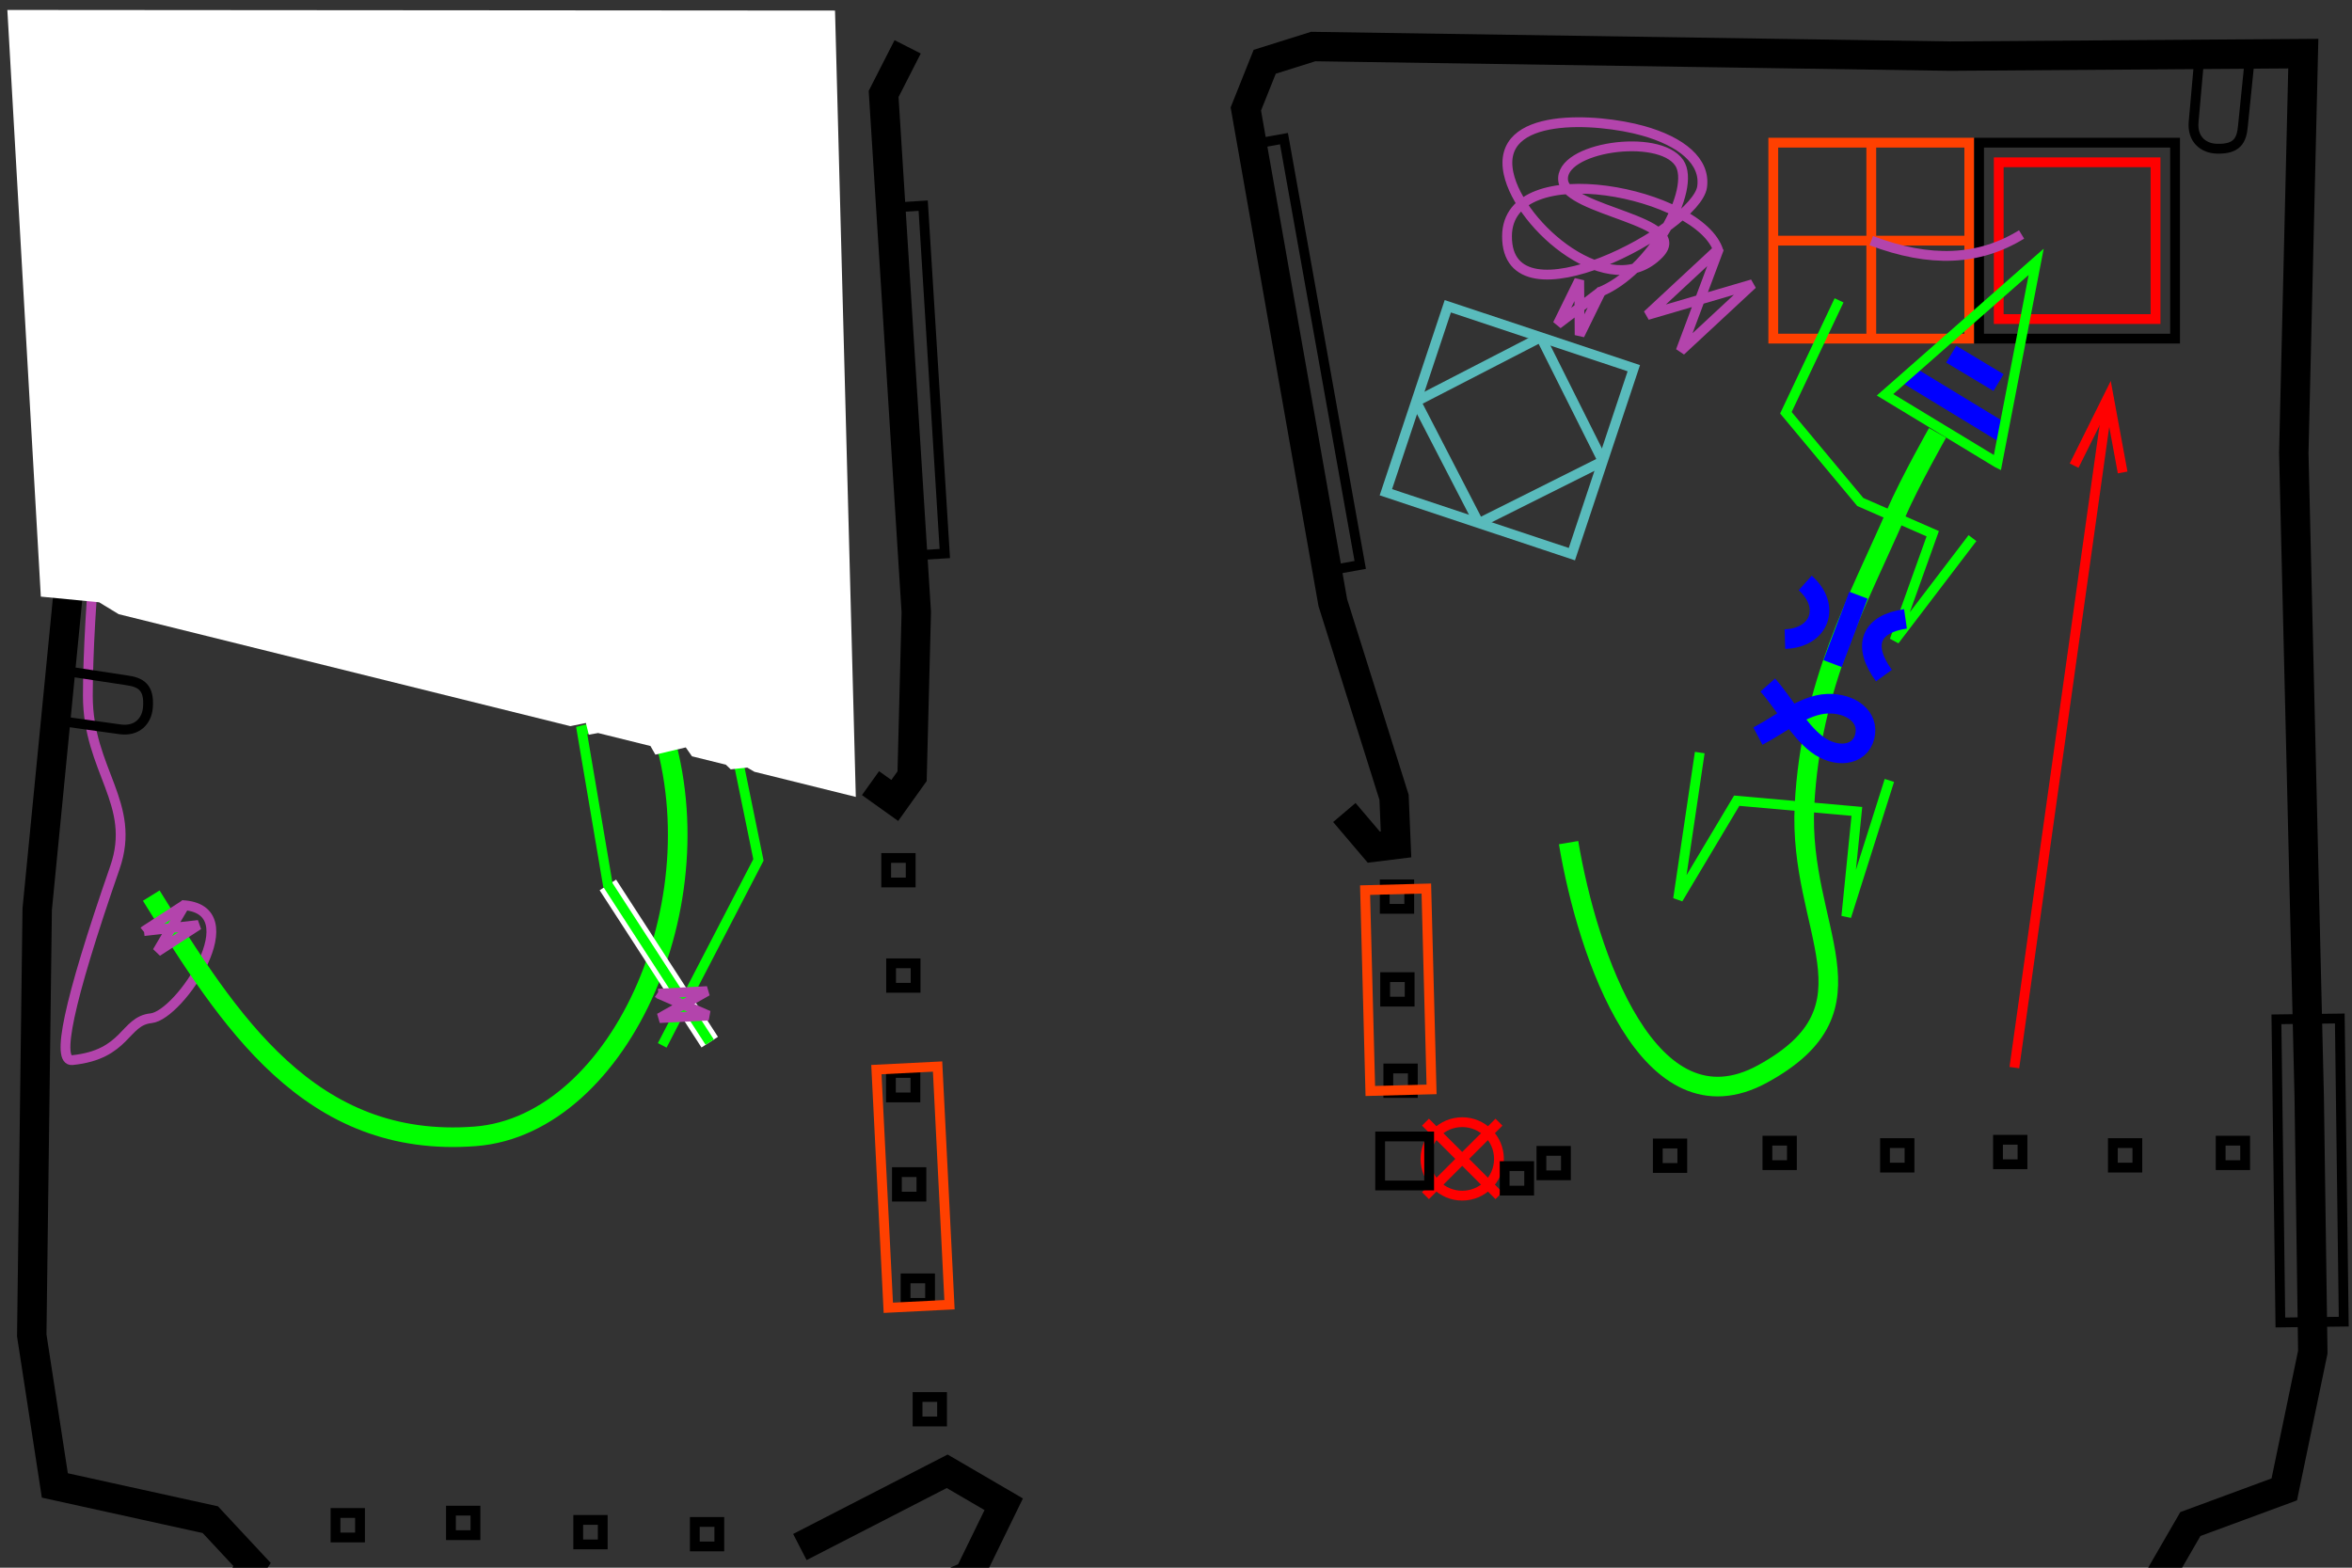 <?xml version="1.0" encoding="UTF-8" standalone="no"?>
<!-- Created with Inkscape (http://www.inkscape.org/) -->

<svg
   xmlns:dc="http://purl.org/dc/elements/1.1/"
   xmlns:cc="http://creativecommons.org/ns#"
   xmlns:rdf="http://www.w3.org/1999/02/22-rdf-syntax-ns#"
   xmlns:svg="http://www.w3.org/2000/svg"
   xmlns="http://www.w3.org/2000/svg"
   xmlns:sodipodi="http://sodipodi.sourceforge.net/DTD/sodipodi-0.dtd"
   xmlns:inkscape="http://www.inkscape.org/namespaces/inkscape"
   width="480"
   height="320"
   id="svg2"
   version="1.1"
   inkscape:version="0.48.0 r9654"
   sodipodi:docname="itnas259.svg"
   inkscape:export-xdpi="90"
   inkscape:export-ydpi="90"
   inkscape:export-filename="itnas259.png">
  <rect width="100%" height="100%" fill="#333333" stroke="none"/>
  <defs
     id="defs4" />
  <sodipodi:namedview
     id="base"
     pagecolor="#ffffff"
     bordercolor="#666666"
     borderopacity="1.0"
     inkscape:pageopacity="1"
     inkscape:pageshadow="2"
     inkscape:zoom="2"
     inkscape:cx="249.48613"
     inkscape:cy="159.59923"
     inkscape:document-units="px"
     inkscape:current-layer="layer1"
     showgrid="false"
     inkscape:snap-nodes="true"
     inkscape:snap-global="false"
     inkscape:snap-grids="true"
     showguides="false"
     inkscape:window-width="1280"
     inkscape:window-height="998"
     inkscape:window-x="1276"
     inkscape:window-y="-4"
     inkscape:window-maximized="1"
     inkscape:object-nodes="false"
     inkscape:object-paths="true"
     inkscape:snap-intersection-paths="true">
    <inkscape:grid
       empspacing="5"
       visible="true"
       enabled="true"
       snapvisiblegridlinesonly="true"
       type="xygrid"
       id="grid2816" />
  </sodipodi:namedview>
  <g
     inkscape:label="Layer 1"
     inkscape:groupmode="layer"
     id="layer1"
     style="display:inline">
    <g
       inkscape:transform-center-y="24.022399"
       inkscape:transform-center-x="28.667724"
       transform="translate(61.894,4.121)"
       id="g8206">
      <g
         id="g8208">
        <path
           sodipodi:nodetypes="cc"
           id="path8210"
           d="m 320,65 0,-40"
           style="color:#000000;fill:none;stroke:#ff4000;stroke-width:2;stroke-linecap:butt;stroke-linejoin:miter;stroke-miterlimit:4;stroke-opacity:1;stroke-dasharray:none;stroke-dashoffset:0;marker:none;visibility:visible;display:inline;overflow:visible;enable-background:accumulate"
           inkscape:connector-curvature="0" />
        <path
           id="path8212"
           d="m 300,45 40,0"
           style="color:#000000;fill:none;stroke:#ff4000;stroke-width:2;stroke-linecap:butt;stroke-linejoin:miter;stroke-miterlimit:4;stroke-opacity:1;stroke-dasharray:none;stroke-dashoffset:0;marker:none;visibility:visible;display:inline;overflow:visible;enable-background:accumulate"
           inkscape:connector-curvature="0" />
      </g>
      <rect
         style="color:#000000;fill:none;stroke:#ff4000;stroke-width:2;stroke-linecap:butt;stroke-linejoin:miter;stroke-miterlimit:4;stroke-opacity:1;stroke-dasharray:none;stroke-dashoffset:0;marker:none;visibility:visible;display:inline;overflow:visible;enable-background:accumulate"
         id="rect8214"
         width="40"
         height="40"
         x="300"
         y="25" />
    </g>
    <path
       style="color:#000000;fill:none;stroke:#ff0000;stroke-width:2;stroke-linecap:square;stroke-linejoin:miter;stroke-miterlimit:4;stroke-opacity:1;stroke-dasharray:none;stroke-dashoffset:0;marker:none;visibility:visible;display:inline;overflow:visible;enable-background:accumulate"
       d="m 407.906,65.125 c 10.667,0 21.333,0 32,0 0,-10.667 0,-21.333 0,-32 -10.667,0 -21.333,0 -32,0 0,10.667 0,21.333 0,32 z"
       id="rect9656"
       inkscape:connector-curvature="0" />
    <rect
       style="color:#000000;fill:none;stroke:#000000;stroke-width:2;stroke-linecap:butt;stroke-linejoin:miter;stroke-miterlimit:4;stroke-opacity:1;stroke-dasharray:none;stroke-dashoffset:0;marker:none;visibility:visible;display:inline;overflow:visible;enable-background:accumulate"
       id="rect7966"
       width="40"
       height="40"
       x="403.894"
       y="29.121" />
    <path
       sodipodi:nodetypes="cs"
       inkscape:connector-curvature="0"
       d="m 412.567,47.859 c -8.775,5.377 -18.646,5.806 -30.672,1.263"
       style="color:#000000;fill:none;stroke:#b344ac;stroke-width:2;stroke-linecap:butt;stroke-linejoin:round;stroke-miterlimit:4;stroke-opacity:1;stroke-dasharray:none;stroke-dashoffset:0;marker:none;visibility:visible;display:inline;overflow:visible;enable-background:accumulate"
       id="path11195" />
    <g
       style="stroke-width:2;stroke-miterlimit:4;stroke-dasharray:none;stroke-dashoffset:0;display:inline"
       id="g5142"
       transform="matrix(-0.316,0.949,0.949,0.316,225.76,-329.674)">
      <path
         id="path5065-9"
         d="m 370.5,190 -20.5,20 20,20 20,-20 -19.5,-20 z"
         style="fill:none;stroke:#59bbbc;stroke-width:2;stroke-linecap:butt;stroke-linejoin:bevel;stroke-miterlimit:4;stroke-opacity:1;stroke-dasharray:none;stroke-dashoffset:0;display:inline"
         inkscape:connector-curvature="0" />
      <rect
         y="190"
         x="350"
         height="40"
         width="40"
         id="rect5089"
         style="color:#000000;fill:none;stroke:#59bbbc;stroke-width:2;stroke-linecap:butt;stroke-linejoin:miter;stroke-miterlimit:4;stroke-opacity:1;stroke-dasharray:none;stroke-dashoffset:0;marker:none;visibility:visible;display:inline;overflow:visible;enable-background:accumulate" />
    </g>
    <path
       style="color:#000000;fill:none;stroke:#000000;stroke-width:6;stroke-miterlimit:4;stroke-opacity:1;stroke-dasharray:none;marker:none;visibility:visible;display:inline;overflow:visible;enable-background:accumulate"
       d="m 171.895,332.712 25.846,-11.097 7.101,-14.563 -11.539,-6.73 -30.064,15.459"
       id="path4266"
       inkscape:connector-curvature="0"
       sodipodi:nodetypes="ccccc" />
    <path
       id="path2901"
       style="color:#000000;fill:none;stroke:#000000;stroke-width:6;stroke-miterlimit:4;stroke-opacity:1;stroke-dasharray:none;marker:none;visibility:visible;display:inline;overflow:visible;enable-background:accumulate"
       d="m 163.889,580.444 117.912,42.434 150.911,3.476 L 455.346,605.222 468.5,487.5 467.405,344.409 452,338 440.964,321.557 447.015,311.092 466.179,304.018 472,276 471.268,223.854 468.122,92.473 470.061,10.948 397.993,11.456 268,9.5 258.102,12.61 254.25,22.25 272,123 l 12.5,39.75 0.403,9.611 -4.536,0.561 -6.01,-7.071 M 185.234,9.56 l -4.903,9.621 6.665,105.788 -0.855,33.474 -3.536,4.95 -4.95,-3.536 M 31.428,569.112 15.888,556.265 11.519,430.257 8.614,357.124 m 34.471,-25.135 8.365,-12.639 -8.528,-9.151 -31.73,-6.987 -4.711,-30.631 1.112,-86.995 6.83,-69.793 -0.439,-81.358 7.646,-7.262 138.146,-7.007 7.099,7.798"
       inkscape:connector-curvature="0"
       sodipodi:nodetypes="cccccccccccccccccccccccccccccccccccccccccccc" />
    <g
       id="g3638"
       transform="matrix(0.5,0,0,0.5,95.911,-182.121)">
      <path
         d="m 420,822.362 -30,30 m 0,-30 30,30"
         style="fill:none;stroke:#ff0000;stroke-width:4;stroke-linecap:butt;stroke-linejoin:miter;stroke-miterlimit:4;stroke-opacity:1;stroke-dasharray:none"
         id="path3633" />
      <path
         transform="translate(0,732.362)"
         d="m 420,105 c 0,8.284 -6.716,15 -15,15 -8.284,0 -15,-6.716 -15,-15 0,-8.284 6.716,-15 15,-15 8.284,0 15,6.716 15,15 z"
         sodipodi:ry="15"
         sodipodi:rx="15"
         sodipodi:cy="105"
         sodipodi:cx="405"
         id="path3636"
         style="color:#000000;fill:none;stroke:#ff0000;stroke-width:4;stroke-linecap:butt;stroke-linejoin:miter;stroke-miterlimit:4;stroke-opacity:1;stroke-dasharray:none;stroke-dashoffset:0;marker:none;visibility:visible;display:inline;overflow:visible;enable-background:accumulate"
         sodipodi:type="arc" />
    </g>
    <path
       inkscape:connector-curvature="0"
       style="color:#000000;fill:none;stroke:#b344ac;stroke-width:2;stroke-linecap:butt;stroke-linejoin:bevel;stroke-miterlimit:4;stroke-opacity:1;stroke-dasharray:none;stroke-dashoffset:0;marker:none;visibility:visible;display:inline;overflow:visible;enable-background:accumulate"
       d="m 357.645,58.016 -14.649,13.616 7.841,-20.941 -14.649,13.616 21.457,-6.292 z"
       id="path10281-7"
       sodipodi:nodetypes="ccccc" />
    <path
       id="path3042"
       style="color:#000000;fill:none;stroke:#b344ac;stroke-width:2;stroke-linecap:butt;stroke-linejoin:round;stroke-miterlimit:4;stroke-opacity:1;stroke-dasharray:none;stroke-dashoffset:0;marker:none;visibility:visible;display:inline;overflow:visible;enable-background:accumulate"
       d="m 326.245,59.705 c 10.654,-4.101 20.081,-21.127 16.452,-26.478 -4.177,-6.16 -24.607,-3.197 -23.679,3.681 0.847,6.276 26.199,8.09 19.546,14.937 -9.884,10.173 -28.364,-5.57 -30.689,-16.443 -2.735,-12.788 18.229,-11.271 27.36,-8.73 7.898,2.198 12.873,6.239 12.135,11.481 -1.174,8.327 -39.893,29.206 -39.816,10.045 0.068,-16.915 39.576,-8.875 43.158,3.086"
       inkscape:connector-curvature="0"
       sodipodi:nodetypes="sssssssss" />
    <g
       transform="matrix(-0.015,1,-1,-0.015,548.342,-62.945)"
       id="g2902">
      <path
         sodipodi:nodetypes="cssss"
         id="path2826-1-9"
         d="m 153.559,150.616 c 0,0 9.994,5.47 16.616,8.238 17.973,7.513 34.974,16.836 59.77,17.773 25.588,0.967 40.952,-16.988 54.963,7.71 13.079,23.056 -23.715,36.116 -46.593,40.312"
         style="fill:none;stroke:#00ff00;stroke-width:4;stroke-linecap:butt;stroke-linejoin:miter;stroke-miterlimit:4;stroke-opacity:1;stroke-dasharray:none;marker-start:none;marker-mid:none;marker-end:none"
         inkscape:connector-curvature="0" />
      <path
         inkscape:connector-curvature="0"
         sodipodi:nodetypes="cccccc"
         d="m 126.819,171.123 23.099,10.504 17.985,-15.452 6.255,-14.881 21.881,7.465 -21.107,-15.588"
         style="fill:none;stroke:#00ff00;stroke-width:2px;stroke-linecap:butt;stroke-linejoin:miter;stroke-opacity:1"
         id="path10402-6-4-8" />
      <g
         transform="matrix(0.507,-0.862,0.862,0.507,4.915,289.082)"
         id="g2937">
        <path
           style="color:#000000;fill:none;stroke:#0000ff;stroke-width:4;stroke-linecap:butt;stroke-linejoin:bevel;stroke-miterlimit:4;stroke-opacity:1;stroke-dasharray:none;stroke-dashoffset:0;marker:none;visibility:visible;display:inline;overflow:visible;enable-background:accumulate"
           d="m 206.192,50.959 -22.975,0.002"
           id="path3028-1-1"
           inkscape:connector-curvature="0" />
        <path
           style="color:#000000;fill:none;stroke:#0000ff;stroke-width:4;stroke-linecap:butt;stroke-linejoin:bevel;stroke-miterlimit:4;stroke-opacity:1;stroke-dasharray:none;stroke-dashoffset:0;marker:none;visibility:visible;display:inline;overflow:visible;enable-background:accumulate"
           d="m 199.996,42.692 -11.261,0.065"
           id="rect10452-0-7-5-7"
           inkscape:connector-curvature="0" />
        <path
           id="path10399-9-40"
           style="fill:none;stroke:#00ff00;stroke-width:2;stroke-linecap:butt;stroke-linejoin:miter;stroke-miterlimit:4;stroke-opacity:1;stroke-dasharray:none"
           d="m 208.302,56.81 c 0,0 -14.558,-39.165 -14.558,-39.165 l -12.237,39.212 c 0,0 26.794,-0.047 26.794,-0.047 z"
           sodipodi:nodetypes="cccc"
           inkscape:connector-curvature="0" />
      </g>
      <g
         transform="matrix(0.264,-0.755,0.755,0.264,57.637,284.855)"
         id="g2942">
        <path
           style="fill:none;stroke:#0000ff;stroke-width:5;stroke-linecap:butt;stroke-linejoin:miter;stroke-miterlimit:4;stroke-opacity:1;stroke-dasharray:none"
           d="m 206.663,105.195 c -7.914,4.267 -8.113,10.164 -0.176,15.487"
           id="rect10452-1-7-4-2-2"
           sodipodi:nodetypes="cc"
           inkscape:connector-curvature="0" />
        <path
           style="fill:none;stroke:#0000ff;stroke-width:5;stroke-linecap:butt;stroke-linejoin:miter;stroke-miterlimit:4;stroke-opacity:1;stroke-dasharray:none"
           d="m 179.489,105.389 c 8.384,3.327 8.299,11.942 0.073,15.237"
           id="rect10452-1-4-4-0-7-4"
           sodipodi:nodetypes="cc"
           inkscape:connector-curvature="0" />
        <path
           style="fill:none;stroke:#0000ff;stroke-width:5;stroke-linecap:butt;stroke-linejoin:bevel;stroke-miterlimit:4;stroke-opacity:1;stroke-dasharray:none"
           d="m 193.135,122.315 0.177,-18.661"
           id="rect10452-0-7-4-1-5"
           inkscape:connector-curvature="0" />
      </g>
      <path
         sodipodi:nodetypes="czzzc"
         id="path3030-6-8"
         d="m 205.541,184.491 c 3.69,-3.368 9.087,-6.351 11.925,-10.192 2.838,-3.841 2.364,-8.781 -1.686,-9.747 -4.049,-0.966 -6.855,2.929 -6.604,7.719 0.251,4.79 4.271,9.386 6.822,14.081"
         style="fill:none;stroke:#0000ff;stroke-width:4;stroke-linecap:butt;stroke-linejoin:miter;stroke-miterlimit:4;stroke-opacity:1;stroke-dasharray:none"
         inkscape:connector-curvature="0" />
      <path
         inkscape:connector-curvature="0"
         sodipodi:nodetypes="cccccc"
         d="m 219.532,198.162 29.925,3.972 -20.215,-11.661 1.814,-24.55 21.463,1.83 -27.883,-8.369"
         style="fill:none;stroke:#00ff00;stroke-width:2px;stroke-linecap:butt;stroke-linejoin:miter;stroke-opacity:1"
         id="path10436-7-4" />
    </g>
    <path
       sodipodi:nodetypes="cssccc"
       id="path6584"
       d="m 448.868,11.468 -1.192,13.417 c -0.311,3.502 1.941,5.383 4.727,5.47 4.143,0.13 5.079,-1.693 5.337,-4.638 L 459.131,12.037 448.868,11.468 z"
       style="color:#000000;fill:none;stroke:#000000;stroke-width:2;stroke-linecap:butt;stroke-linejoin:miter;stroke-miterlimit:4;stroke-opacity:1;stroke-dasharray:none;stroke-dashoffset:0;marker:none;visibility:visible;display:inline;overflow:visible;enable-background:accumulate" />
    <path
       style="fill:none;stroke:#000000;stroke-width:1px;stroke-linecap:butt;stroke-linejoin:miter;stroke-opacity:1"
       d="m 440.607,-14 -284.72,0"
       id="path7597" />
    <path
       id="path5350"
       d="M 172.49,-7 -78.51,-7"
       style="fill:none;stroke:#000000;stroke-width:1px;stroke-linecap:butt;stroke-linejoin:miter;stroke-opacity:1"
       inkscape:connector-curvature="0"
       sodipodi:nodetypes="cc" />
    <rect
       y="232.833"
       x="453.195"
       height="5"
       width="5"
       id="rect6568"
       style="color:#000000;fill:none;stroke:#000000;stroke-width:2;stroke-linecap:butt;stroke-linejoin:miter;stroke-miterlimit:4;stroke-opacity:1;stroke-dasharray:none;stroke-dashoffset:0;marker:none;visibility:visible;display:inline;overflow:visible;enable-background:accumulate" />
    <rect
       y="233.333"
       x="431.195"
       height="5"
       width="5"
       id="rect6570"
       style="color:#000000;fill:none;stroke:#000000;stroke-width:2;stroke-linecap:butt;stroke-linejoin:miter;stroke-miterlimit:4;stroke-opacity:1;stroke-dasharray:none;stroke-dashoffset:0;marker:none;visibility:visible;display:inline;overflow:visible;enable-background:accumulate" />
    <rect
       y="232.652"
       x="407.755"
       height="5"
       width="5"
       id="rect6572"
       style="color:#000000;fill:none;stroke:#000000;stroke-width:2;stroke-linecap:butt;stroke-linejoin:miter;stroke-miterlimit:4;stroke-opacity:1;stroke-dasharray:none;stroke-dashoffset:0;marker:none;visibility:visible;display:inline;overflow:visible;enable-background:accumulate" />
    <rect
       y="233.333"
       x="384.695"
       height="5"
       width="5"
       id="rect6574"
       style="color:#000000;fill:none;stroke:#000000;stroke-width:2;stroke-linecap:butt;stroke-linejoin:miter;stroke-miterlimit:4;stroke-opacity:1;stroke-dasharray:none;stroke-dashoffset:0;marker:none;visibility:visible;display:inline;overflow:visible;enable-background:accumulate" />
    <rect
       y="232.833"
       x="360.695"
       height="5"
       width="5"
       id="rect6576"
       style="color:#000000;fill:none;stroke:#000000;stroke-width:2;stroke-linecap:butt;stroke-linejoin:miter;stroke-miterlimit:4;stroke-opacity:1;stroke-dasharray:none;stroke-dashoffset:0;marker:none;visibility:visible;display:inline;overflow:visible;enable-background:accumulate" />
    <rect
       y="218.101"
       x="283.331"
       height="5"
       width="5"
       id="rect6578"
       style="color:#000000;fill:none;stroke:#000000;stroke-width:2;stroke-linecap:butt;stroke-linejoin:miter;stroke-miterlimit:4;stroke-opacity:1;stroke-dasharray:none;stroke-dashoffset:0;marker:none;visibility:visible;display:inline;overflow:visible;enable-background:accumulate" />
    <rect
       y="199.455"
       x="282.684"
       height="5"
       width="5"
       id="rect6580"
       style="color:#000000;fill:none;stroke:#000000;stroke-width:2;stroke-linecap:butt;stroke-linejoin:miter;stroke-miterlimit:4;stroke-opacity:1;stroke-dasharray:none;stroke-dashoffset:0;marker:none;visibility:visible;display:inline;overflow:visible;enable-background:accumulate" />
    <rect
       y="180.515"
       x="282.599"
       height="5"
       width="5"
       id="rect6582"
       style="color:#000000;fill:none;stroke:#000000;stroke-width:2;stroke-linecap:butt;stroke-linejoin:miter;stroke-miterlimit:4;stroke-opacity:1;stroke-dasharray:none;stroke-dashoffset:0;marker:none;visibility:visible;display:inline;overflow:visible;enable-background:accumulate" />
    <rect
       style="color:#000000;fill:none;stroke:#000000;stroke-width:2;stroke-linecap:butt;stroke-linejoin:miter;stroke-miterlimit:4;stroke-opacity:1;stroke-dasharray:none;stroke-dashoffset:0;marker:none;visibility:visible;display:inline;overflow:visible;enable-background:accumulate"
       id="rect6645"
       width="10"
       height="10"
       x="281.663"
       y="231.98" />
    <rect
       style="color:#000000;fill:none;stroke:#000000;stroke-width:2;stroke-linecap:butt;stroke-linejoin:miter;stroke-miterlimit:4;stroke-opacity:1;stroke-dasharray:none;stroke-dashoffset:0;marker:none;visibility:visible;display:inline;overflow:visible;enable-background:accumulate"
       id="rect10456"
       width="6.631"
       height="88.429"
       x="246.423"
       y="74.023"
       transform="matrix(0.984,-0.176,0.176,0.984,0,0)" />
    <rect
       style="color:#000000;fill:none;stroke:#000000;stroke-width:2;stroke-linecap:butt;stroke-linejoin:miter;stroke-miterlimit:4;stroke-opacity:1;stroke-dasharray:none;stroke-dashoffset:0;marker:none;visibility:visible;display:inline;overflow:visible;enable-background:accumulate"
       id="rect4183"
       width="5"
       height="5"
       x="238.03"
       y="-312.073"
       transform="matrix(0,1,-1,0,0,0)" />
    <rect
       style="color:#000000;fill:none;stroke:#000000;stroke-width:2;stroke-linecap:butt;stroke-linejoin:miter;stroke-miterlimit:4;stroke-opacity:1;stroke-dasharray:none;stroke-dashoffset:0;marker:none;visibility:visible;display:inline;overflow:visible;enable-background:accumulate"
       id="rect4185"
       width="5"
       height="5"
       x="234.914"
       y="-319.575"
       transform="matrix(0,1,-1,0,0,0)" />
    <rect
       style="color:#000000;fill:none;stroke:#000000;stroke-width:2;stroke-linecap:butt;stroke-linejoin:miter;stroke-miterlimit:4;stroke-opacity:1;stroke-dasharray:none;stroke-dashoffset:0;marker:none;visibility:visible;display:inline;overflow:visible;enable-background:accumulate"
       id="rect4187"
       width="5"
       height="5"
       x="233.414"
       y="-343.325"
       transform="matrix(0,1,-1,0,0,0)" />
    <rect
       style="color:#000000;fill:none;stroke:#ff4000;stroke-width:2;stroke-linecap:butt;stroke-linejoin:miter;stroke-miterlimit:4;stroke-opacity:1;stroke-dasharray:none;stroke-dashoffset:0;marker:none;visibility:visible;display:inline;overflow:visible;enable-background:accumulate"
       id="rect6342"
       width="12.5"
       height="41"
       x="273.68"
       y="188.811"
       transform="matrix(1,-0.026,0.026,1,0,0)" />
    <rect
       style="color:#000000;fill:none;stroke:#000000;stroke-width:1;stroke-linecap:butt;stroke-linejoin:miter;stroke-miterlimit:4;stroke-opacity:1;stroke-dasharray:none;stroke-dashoffset:0;marker:none;visibility:visible;display:inline;overflow:visible;enable-background:accumulate"
       id="rect3268"
       width="480"
       height="320"
       x="1"
       y="324" />
    <rect
       transform="matrix(1,-0.013,0.013,1,0,0)"
       y="214.07"
       x="461.794"
       height="61.88"
       width="12.933"
       id="rect4192"
       style="color:#000000;fill:none;stroke:#000000;stroke-width:2;stroke-linecap:butt;stroke-linejoin:miter;stroke-miterlimit:4;stroke-opacity:1;stroke-dasharray:none;stroke-dashoffset:0;marker:none;visibility:visible;display:inline;overflow:visible;enable-background:accumulate" />
    <rect
       transform="matrix(0.998,-0.062,0.062,0.998,0,0)"
       y="53.587"
       x="178.825"
       height="71.147"
       width="6.631"
       id="rect4194"
       style="color:#000000;fill:none;stroke:#000000;stroke-width:2;stroke-linecap:butt;stroke-linejoin:miter;stroke-miterlimit:4;stroke-opacity:1;stroke-dasharray:none;stroke-dashoffset:0;marker:none;visibility:visible;display:inline;overflow:visible;enable-background:accumulate" />
    <rect
       style="color:#000000;fill:none;stroke:#000000;stroke-width:2;stroke-linecap:butt;stroke-linejoin:miter;stroke-miterlimit:4;stroke-opacity:1;stroke-dasharray:none;stroke-dashoffset:0;marker:none;visibility:visible;display:inline;overflow:visible;enable-background:accumulate"
       id="rect4238"
       width="5"
       height="5"
       x="-73.472"
       y="308.834"
       transform="scale(-1,1)" />
    <rect
       style="color:#000000;fill:none;stroke:#000000;stroke-width:2;stroke-linecap:butt;stroke-linejoin:miter;stroke-miterlimit:4;stroke-opacity:1;stroke-dasharray:none;stroke-dashoffset:0;marker:none;visibility:visible;display:inline;overflow:visible;enable-background:accumulate"
       id="rect4240"
       width="5"
       height="5"
       x="-97.032"
       y="308.359"
       transform="scale(-1,1)" />
    <rect
       style="color:#000000;fill:none;stroke:#000000;stroke-width:2;stroke-linecap:butt;stroke-linejoin:miter;stroke-miterlimit:4;stroke-opacity:1;stroke-dasharray:none;stroke-dashoffset:0;marker:none;visibility:visible;display:inline;overflow:visible;enable-background:accumulate"
       id="rect4242"
       width="5"
       height="5"
       x="-123.007"
       y="310.248"
       transform="scale(-1,1)" />
    <rect
       style="color:#000000;fill:none;stroke:#000000;stroke-width:2;stroke-linecap:butt;stroke-linejoin:miter;stroke-miterlimit:4;stroke-opacity:1;stroke-dasharray:none;stroke-dashoffset:0;marker:none;visibility:visible;display:inline;overflow:visible;enable-background:accumulate"
       id="rect4244"
       width="5"
       height="5"
       x="-146.8"
       y="310.662"
       transform="scale(-1,1)" />
    <rect
       style="color:#000000;fill:none;stroke:#000000;stroke-width:2;stroke-linecap:butt;stroke-linejoin:miter;stroke-miterlimit:4;stroke-opacity:1;stroke-dasharray:none;stroke-dashoffset:0;marker:none;visibility:visible;display:inline;overflow:visible;enable-background:accumulate"
       id="rect4246"
       width="5"
       height="5"
       x="-189.811"
       y="260.947"
       transform="scale(-1,1)" />
    <rect
       style="color:#000000;fill:none;stroke:#000000;stroke-width:2;stroke-linecap:butt;stroke-linejoin:miter;stroke-miterlimit:4;stroke-opacity:1;stroke-dasharray:none;stroke-dashoffset:0;marker:none;visibility:visible;display:inline;overflow:visible;enable-background:accumulate"
       id="rect4248"
       width="5"
       height="5"
       x="-188.043"
       y="239.258"
       transform="scale(-1,1)" />
    <rect
       style="color:#000000;fill:none;stroke:#000000;stroke-width:2;stroke-linecap:butt;stroke-linejoin:miter;stroke-miterlimit:4;stroke-opacity:1;stroke-dasharray:none;stroke-dashoffset:0;marker:none;visibility:visible;display:inline;overflow:visible;enable-background:accumulate"
       id="rect4250"
       width="5"
       height="5"
       x="-186.818"
       y="219.008"
       transform="scale(-1,1)" />
    <rect
       transform="matrix(0,1,1,0,0,0)"
       y="187.256"
       x="285.156"
       height="5"
       width="5"
       id="rect4258"
       style="color:#000000;fill:none;stroke:#000000;stroke-width:2;stroke-linecap:butt;stroke-linejoin:miter;stroke-miterlimit:4;stroke-opacity:1;stroke-dasharray:none;stroke-dashoffset:0;marker:none;visibility:visible;display:inline;overflow:visible;enable-background:accumulate" />
    <rect
       transform="matrix(-0.999,0.05,0.05,0.999,0,0)"
       y="226.941"
       x="-180.175"
       height="48.665"
       width="12.5"
       id="rect4260"
       style="color:#000000;fill:none;stroke:#ff4000;stroke-width:2;stroke-linecap:butt;stroke-linejoin:miter;stroke-miterlimit:4;stroke-opacity:1;stroke-dasharray:none;stroke-dashoffset:0;marker:none;visibility:visible;display:inline;overflow:visible;enable-background:accumulate" />
    <rect
       style="color:#000000;fill:none;stroke:#000000;stroke-width:2;stroke-linecap:butt;stroke-linejoin:miter;stroke-miterlimit:4;stroke-opacity:1;stroke-dasharray:none;stroke-dashoffset:0;marker:none;visibility:visible;display:inline;overflow:visible;enable-background:accumulate"
       id="rect4268"
       width="5"
       height="5"
       x="196.632"
       y="181.856"
       transform="matrix(0,1,1,0,0,0)" />
    <path
       style="color:#000000;fill:none;stroke:#b344ac;stroke-width:2;stroke-linecap:butt;stroke-linejoin:round;stroke-miterlimit:4;stroke-opacity:1;stroke-dasharray:none;stroke-dashoffset:0;marker:none;visibility:visible;display:inline;overflow:visible;enable-background:accumulate"
       d="m 37.118,184.751 c 14.204,0.63 -0.405,22.502 -6.295,23.096 -5.5,0.554 -5.002,7.418 -16.083,8.549 -3.192,0.326 -1.064,-11.142 8.709,-39.297 4.539,-13.076 -5.521,-19.819 -5.521,-35.079 0,-15.662 2.773,-55.301 7.272,-45.745 4.762,10.114 11.102,-7.115 5.457,-16.123 -5.323,-8.494 15.226,-29.01 2.726,21.99"
       id="path4423"
       inkscape:connector-curvature="0"
       sodipodi:nodetypes="cssssssc" />
    <g
       transform="matrix(0.982,-0.19,-0.19,-0.982,-400.055,666.381)"
       id="g3732-1-1">
      <path
         inkscape:connector-curvature="0"
         sodipodi:nodetypes="cssss"
         id="path2826-1-7"
         d="m 562.091,477.632 c 0,0 12.266,6.773 24.38,-1.85 17.898,-12.741 31.397,-36.411 36.554,-65.788 6.811,-38.798 -22.938,-81.357 -52.595,-77.968 -33.716,3.853 -44.891,32.754 -55.605,60.794"
         style="fill:none;stroke:#00ff00;stroke-width:4;stroke-linecap:butt;stroke-linejoin:miter;stroke-miterlimit:4;stroke-opacity:1;stroke-dasharray:none;marker-start:none;marker-mid:none;marker-end:none" />
      <g
         id="g4480">
        <path
           inkscape:connector-curvature="0"
           sodipodi:nodetypes="cc"
           d="M 606.71,377.262 621.02,341.812"
           style="color:#000000;fill:none;stroke:#ffffff;stroke-width:4;stroke-linecap:butt;stroke-linejoin:miter;stroke-miterlimit:4;stroke-opacity:1;stroke-dasharray:none;stroke-dashoffset:0;marker:none;visibility:visible;display:inline;overflow:visible;enable-background:accumulate"
           id="path6000" />
        <path
           id="path10436-7-40"
           style="fill:none;stroke:#00ff00;stroke-width:2px;stroke-linecap:butt;stroke-linejoin:miter;stroke-opacity:1"
           d="m 611.381,343.008 26.463,33.435 -0.366,34.726 -30.026,-1.953 -0.742,-31.954 14.31,-35.45"
           sodipodi:nodetypes="cccccc"
           inkscape:connector-curvature="0" />
        <path
           inkscape:connector-curvature="0"
           style="color:#000000;fill:none;stroke:#b344ac;stroke-width:2;stroke-linecap:butt;stroke-linejoin:bevel;stroke-miterlimit:4;stroke-opacity:1;stroke-dasharray:none;stroke-dashoffset:0;marker:none;visibility:visible;display:inline;overflow:visible;enable-background:accumulate"
           d="m 612.592,353.53 9.903,-1.389 -10.598,-3.562 9.903,-1.389 -9.208,6.341 z"
           id="path4433"
           sodipodi:nodetypes="ccccc" />
      </g>
      <g
         id="g2977"
         transform="matrix(0.998,0.069,-0.069,0.998,17.549,-73.629)">
        <path
           inkscape:connector-curvature="0"
           id="path2930-4"
           style="color:#000000;fill:none;stroke:#0000ff;stroke-width:4;stroke-linecap:butt;stroke-linejoin:bevel;stroke-miterlimit:4;stroke-opacity:1;stroke-dasharray:none;stroke-dashoffset:0;marker:none;visibility:visible;display:inline;overflow:visible;enable-background:accumulate"
           d="m 565.144,515.132 20.068,-14.326 m -11.015,22.355 -0.947,-24.576"
           sodipodi:nodetypes="cccc" />
        <path
           inkscape:connector-curvature="0"
           id="path10399-9-8"
           style="fill:none;stroke:#00ff00;stroke-width:2;stroke-linecap:butt;stroke-linejoin:miter;stroke-miterlimit:4;stroke-opacity:1;stroke-dasharray:none"
           d="m 586.393,500.388 c 0,0 -41.116,-5.278 -41.116,-5.278 l 29.288,29.302 c 0,0 11.828,-24.024 11.828,-24.024 z"
           sodipodi:nodetypes="cccc" />
        <path
           inkscape:connector-curvature="0"
           style="color:#000000;fill:none;stroke:#b344ac;stroke-width:2;stroke-linecap:butt;stroke-linejoin:bevel;stroke-miterlimit:4;stroke-opacity:1;stroke-dasharray:none;stroke-dashoffset:0;marker:none;visibility:visible;display:inline;overflow:visible;enable-background:accumulate"
           d="m 559.944,513.546 8.883,-17.919 -17.842,13.478 8.883,-17.919 0.077,22.361 z"
           id="path10281-0"
           sodipodi:nodetypes="ccccc" />
      </g>
      <path
         inkscape:connector-curvature="0"
         sodipodi:nodetypes="cccc"
         d="m 630.326,441.33 -23.288,-27.101 m 29.108,9.783 -34.929,7.534"
         style="color:#000000;fill:none;stroke:#0000ff;stroke-width:4;stroke-linecap:butt;stroke-linejoin:bevel;stroke-miterlimit:4;stroke-opacity:1;stroke-dasharray:none;stroke-dashoffset:0;marker:none;visibility:visible;display:inline;overflow:visible;enable-background:accumulate"
         id="path2930-7" />
      <path
         inkscape:connector-curvature="0"
         id="path3910"
         style="color:#000000;fill:none;stroke:#0000ff;stroke-width:4;stroke-linecap:butt;stroke-linejoin:bevel;stroke-miterlimit:4;stroke-opacity:1;stroke-dasharray:none;stroke-dashoffset:0;marker:none;visibility:visible;display:inline;overflow:visible;enable-background:accumulate"
         d="m 617.027,466.977 -17.895,-30.928 m 26.807,14.98 -35.719,0.969"
         sodipodi:nodetypes="cccc" />
      <g
         id="g4483"
         transform="matrix(0.997,0.073,-0.073,0.997,36.286,-41.005)">
        <path
           inkscape:transform-center-y="0.57818892"
           inkscape:transform-center-x="9.4965222"
           id="path10402-6-4-9"
           style="fill:none;stroke:#00ff00;stroke-width:2px;stroke-linecap:butt;stroke-linejoin:miter;stroke-opacity:1"
           d="m 613.114,419.934 0.758,36.601 -20.144,26.222 -13.676,-13.895 12.597,-27.067 27.851,-17.55"
           sodipodi:nodetypes="cccccc"
           inkscape:connector-curvature="0" />
        <path
           sodipodi:nodetypes="ccccc"
           id="path4431"
           d="m 607.164,427.65 8.283,5.603 -5.481,-9.744 8.283,5.603 -11.084,-1.461 z"
           style="color:#000000;fill:none;stroke:#b344ac;stroke-width:2;stroke-linecap:butt;stroke-linejoin:bevel;stroke-miterlimit:4;stroke-opacity:1;stroke-dasharray:none;stroke-dashoffset:0;marker:none;visibility:visible;display:inline;overflow:visible;enable-background:accumulate"
           inkscape:connector-curvature="0" />
      </g>
      <path
         inkscape:connector-curvature="0"
         style="color:#000000;fill:none;stroke:#b344ac;stroke-width:2;stroke-linecap:butt;stroke-linejoin:bevel;stroke-miterlimit:4;stroke-opacity:1;stroke-dasharray:none;stroke-dashoffset:0;marker:none;visibility:visible;display:inline;overflow:visible;enable-background:accumulate"
         d="m 511.993,385.992 9.269,3.752 -7.393,-8.387 9.269,3.752 -11.145,0.883 z"
         id="path10281-17"
         sodipodi:nodetypes="ccccc" />
    </g>
    <path
       style="color:#000000;fill:none;stroke:#000000;stroke-width:2;stroke-linecap:butt;stroke-linejoin:miter;stroke-miterlimit:4;stroke-opacity:1;stroke-dasharray:none;stroke-dashoffset:0;marker:none;visibility:visible;display:inline;overflow:visible;enable-background:accumulate"
       d="m 11.149,147.014 13.342,1.853 c 3.482,0.484 5.472,-1.673 5.696,-4.451 0.334,-4.131 -1.44,-5.157 -4.369,-5.56 l -13.595,-2.065 -1.075,10.222 z"
       id="path4376"
       sodipodi:nodetypes="cssccc"
       inkscape:connector-curvature="0" />
    <rect
       transform="matrix(0,1,1,0,0,0)"
       y="180.856"
       x="175.132"
       height="5"
       width="5"
       id="rect5330"
       style="color:#000000;fill:none;stroke:#000000;stroke-width:2;stroke-linecap:butt;stroke-linejoin:miter;stroke-miterlimit:4;stroke-opacity:1;stroke-dasharray:none;stroke-dashoffset:0;marker:none;visibility:visible;display:inline;overflow:visible;enable-background:accumulate" />
    <path
       style="fill:#ffffff;stroke:none"
       d="m 1.5,2.034 6.832,119.751 11.896,1.155 3.993,2.426 92.174,22.856 3.171,-0.647 0.593,2.392 1.902,-0.34 10.682,2.649 1.005,1.76 6.204,-1.472 1.265,1.813 6.915,1.715 1.003,0.95 3.352,-0.37 1.472,0.865 20.696,5.132 -4.243,-160.513 z"
       id="path8497"
       inkscape:connector-curvature="0"
       sodipodi:nodetypes="ccccccccccccccccccc" />
    <path
       style="color:#000000;fill:none;stroke:#b344ac;stroke-width:2;stroke-linecap:butt;stroke-linejoin:bevel;stroke-miterlimit:4;stroke-opacity:1;stroke-dasharray:none;stroke-dashoffset:0;marker:none;visibility:visible;display:inline;overflow:visible;enable-background:accumulate"
       d="m 317.885,66.191 4.404,-8.978 0.085,11.18 4.404,-8.978 -8.893,6.776 z"
       id="path10281-11"
       sodipodi:nodetypes="ccccc"
       inkscape:connector-curvature="0" />
    <g
       style="display:inline"
       id="g4159"
       transform="matrix(-0.012,-1,1,-0.012,238.59,401.729)">
      <path
         id="path4166"
         style="color:#000000;fill:none;stroke:#ff0101;stroke-width:2;stroke-linecap:butt;stroke-linejoin:miter;stroke-miterlimit:4;stroke-opacity:1;stroke-dasharray:none;stroke-dashoffset:0;marker:none;visibility:visible;display:inline;overflow:visible;enable-background:accumulate"
         d="M 318.493,195.556 181.709,174.685"
         inkscape:connector-curvature="0"
         sodipodi:nodetypes="cc" />
      <path
         id="path4679"
         d="m 304.419,188.351 14.074,7.205 -15.583,2.68"
         style="color:#000000;fill:none;stroke:#ff0101;stroke-width:2;stroke-linecap:butt;stroke-linejoin:miter;stroke-miterlimit:4;stroke-opacity:1;stroke-dasharray:none;stroke-dashoffset:0;marker:none;visibility:visible;display:inline;overflow:visible;enable-background:accumulate"
         inkscape:connector-curvature="0" />
    </g>
  </g>
</svg>
